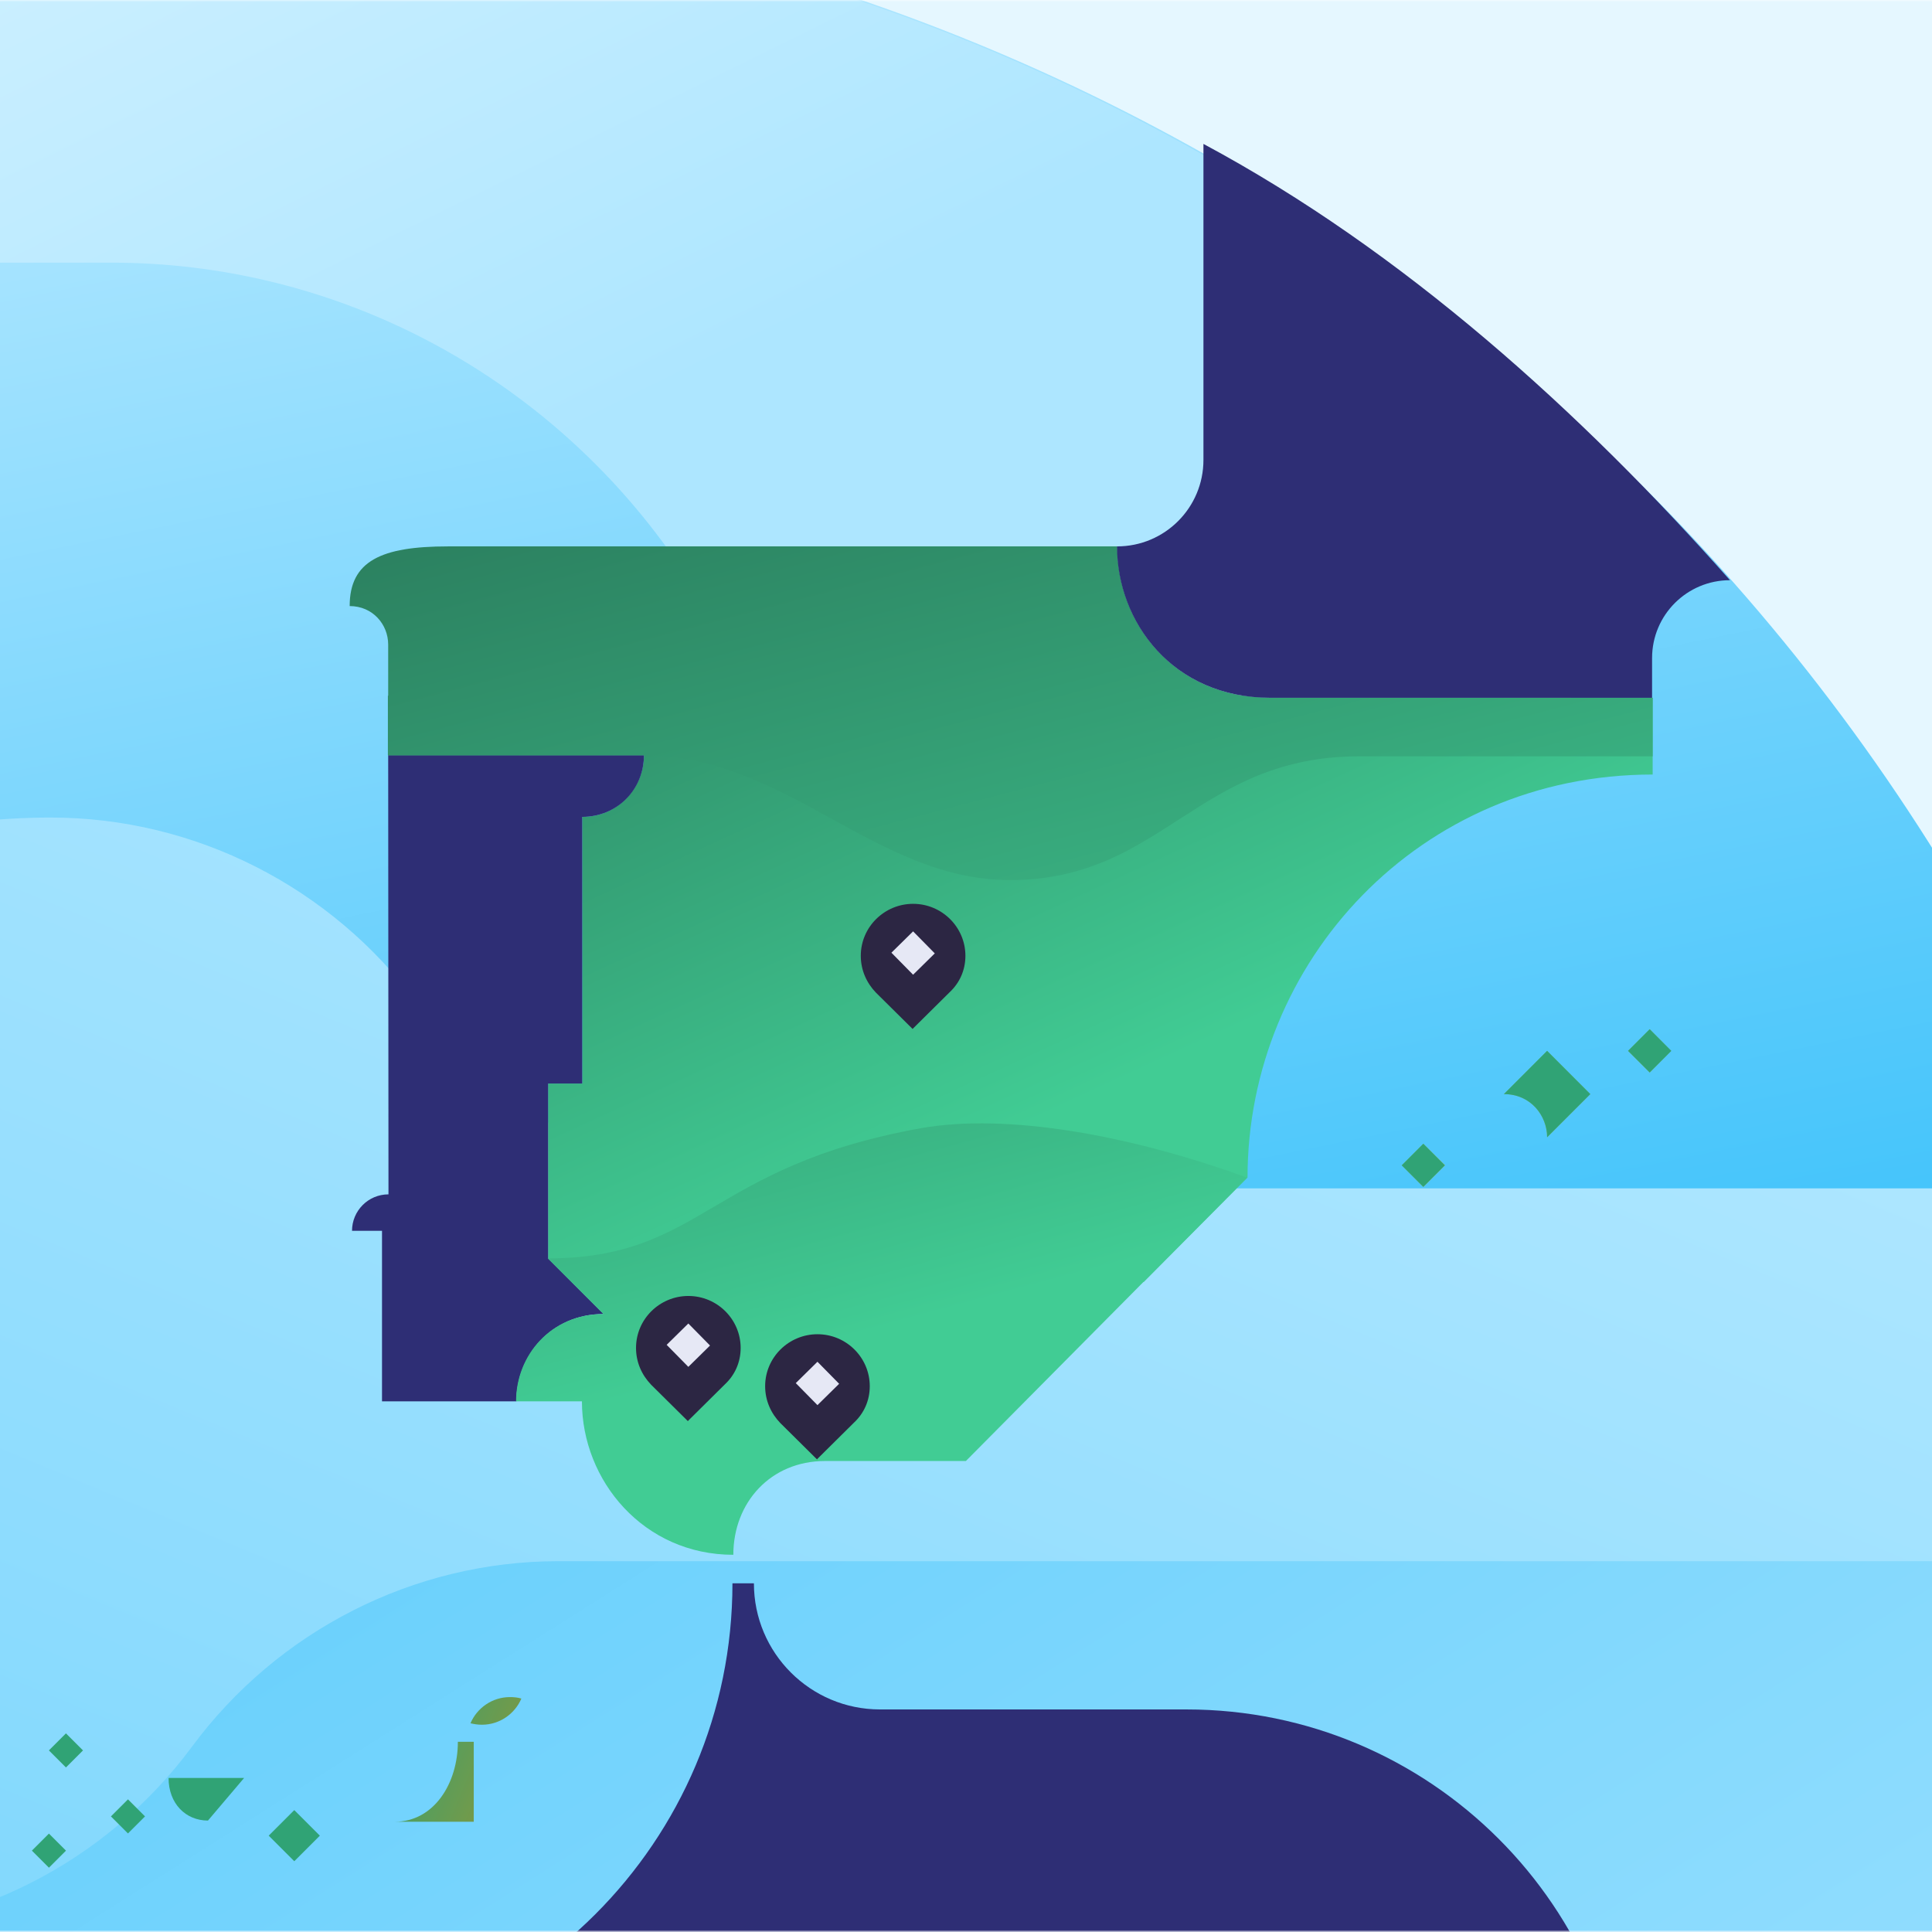<svg width="486" height="486" viewBox="0 0 486 486" fill="none" xmlns="http://www.w3.org/2000/svg">
<rect x="0" y="0" width="486" height="486" fill="#808080" stroke="none"/>
<g clip-path="url(#clip0_13438_11612)">
<rect width="486" height="486" fill="white"/>
<g clip-path="url(#clip1_13438_11612)">
<mask id="mask0_13438_11612" style="mask-type:luminance" maskUnits="userSpaceOnUse" x="-81" y="0" width="649" height="486">
<path d="M-80.6 0H567.4V486H-80.6V0Z" fill="white"/>
</mask>
<g mask="url(#mask0_13438_11612)">
<path d="M-80.6 0H567.4V486H-80.6V0Z" fill="#E5F7FF"/>
<mask id="mask1_13438_11612" style="mask-type:luminance" maskUnits="userSpaceOnUse" x="-81" y="-28" width="742" height="514">
<path d="M-80.601 -27.54H660.156V486H-80.601V-27.54Z" fill="#C4C4C4"/>
</mask>
<g mask="url(#mask1_13438_11612)">
<path d="M140.749 354.837L139.57 316.953C103.202 316.953 69.022 372.348 47.47 401.477C25.918 430.605 -8.262 448.116 -44.63 448.116L-462.366 486C-462.366 525.399 -457.819 564.462 -448.727 602.683H-18.532C17.836 602.683 52.016 620.194 73.568 649.323C95.12 678.451 129.299 695.962 165.668 695.962H519.59C562.357 600.831 574.985 495.092 555.959 392.721L365.696 359.383L140.749 354.837Z" fill="url(#paint0_linear_13438_11612)"/>
<path d="M497.366 270.65L216.182 259.201C179.814 259.201 133.511 239.164 111.958 209.867C90.407 180.739 37.37 169.289 1.337 168.952L-29.812 187.137C-84.365 187.137 -104.401 202.627 -136.729 247.078C-168.889 291.023 -211.824 324.024 -266.377 323.688L-441.822 345.745C-454.787 391.206 -461.186 438.519 -461.522 486H-43.787C-7.418 486 26.762 468.49 48.313 439.36C69.865 410.232 104.045 392.721 140.414 392.721H556.634C550.909 360.898 541.816 329.413 530.031 299.442L497.366 270.65Z" fill="url(#paint1_linear_13438_11612)"/>
<path d="M50.838 -27.54C-178.824 -27.54 -380.536 124.838 -443.002 345.745H-264.021C-209.468 345.745 -158.282 319.646 -125.618 275.701C-93.458 231.756 -41.767 205.657 12.786 205.657C49.155 205.657 83.334 223.169 104.886 252.297C126.438 281.426 160.618 298.937 196.986 298.937H529.356C451.905 102.445 262.315 -27.54 50.838 -27.54Z" fill="url(#paint2_linear_13438_11612)"/>
<path d="M-244.491 66.076H28.107C82.66 66.076 133.846 92.173 166.51 136.119C198.669 180.065 250.36 206.163 304.408 206.163H340.776C400.212 206.163 426.815 132.246 381.692 94.026C203.552 -56.669 -53.723 -68.118 -244.491 66.076Z" fill="url(#paint3_linear_13438_11612)"/>
<path d="M400.052 275.225L389.18 264.353L378.309 275.225C385.113 275.225 389.18 280.698 389.18 286.096L400.052 275.225Z" fill="url(#paint4_linear_13438_11612)"/>
<path d="M358.047 287.723L352.648 293.122L358.047 298.594L363.519 293.122L358.047 287.723Z" fill="url(#paint5_linear_13438_11612)"/>
<path d="M97.65 189.955H161.99C161.99 198.09 155.557 205.485 146.46 205.485V272.563H137.881V316.566L143.798 322.483H287.715L313.821 296.228C313.821 241.945 357.011 194.836 415.732 194.836V175.533H319.663C317.223 175.533 314.931 175.312 312.712 175.015C235.724 175.015 150.527 175.015 97.575 175.015V189.955H97.65Z" fill="url(#paint6_linear_13438_11612)"/>
<path d="M409.519 264.353L414.992 269.826L420.39 264.353L414.992 258.88L409.519 264.353Z" fill="url(#paint7_linear_13438_11612)"/>
<path d="M97.649 189.955H161.991C161.991 198.607 155.26 205.485 146.46 205.485V272.563H137.881V316.566L151.858 330.544C138.472 330.544 129.894 341.268 129.894 352.509H96.096V309.614H88.553C88.553 304.585 92.62 300.444 97.723 300.444L97.649 189.955Z" fill="#2E2E75"/>
<path fill-rule="evenodd" clip-rule="evenodd" d="M137.807 316.566L151.784 330.544C138.62 330.544 129.819 340.897 129.819 352.509H146.385C146.385 372.476 161.915 391.113 184.472 391.113C184.472 377.949 193.864 367.521 207.546 367.521H242.971L313.672 296.228C284.238 285.505 253.251 279.958 231.656 283.804C177.89 293.492 177.003 316.418 137.807 316.566Z" fill="url(#paint8_linear_13438_11612)"/>
<path d="M414.985 258.909L409.546 264.348L414.985 269.787L420.423 264.348L414.985 258.909Z" fill="#30A375"/>
<path d="M358.039 287.703L352.6 293.141L358.039 298.581L363.478 293.141L358.039 287.703Z" fill="#30A375"/>
<path fill-rule="evenodd" clip-rule="evenodd" d="M400.052 275.225L389.181 264.353L378.309 275.225C385.113 275.225 389.181 280.698 389.181 286.096L400.052 275.225Z" fill="#30A375"/>
<path fill-rule="evenodd" clip-rule="evenodd" d="M121.24 433.86C125.677 433.86 129.523 431.124 131.15 427.278C130.189 426.983 129.228 426.909 128.266 426.909C123.829 426.909 119.983 429.645 118.356 433.491C119.243 433.713 120.205 433.86 121.24 433.86Z" fill="url(#paint9_linear_13438_11612)"/>
<path d="M16.589 436.033L12.301 440.32L16.589 444.608L20.877 440.32L16.589 436.033Z" fill="#30A375"/>
<path d="M32.191 452.632L27.903 456.92L32.191 461.208L36.479 456.92L32.191 452.632Z" fill="#30A375"/>
<path d="M74.027 455.335L67.595 461.767L74.027 468.199L80.459 461.767L74.027 455.335Z" fill="#30A375"/>
<path d="M12.309 461.246L8.021 465.534L12.309 469.822L16.597 465.534L12.309 461.246Z" fill="#30A375"/>
<path fill-rule="evenodd" clip-rule="evenodd" d="M42.404 447.245H61.411L52.314 457.968C46.693 457.968 42.404 453.679 42.404 447.245Z" fill="#30A375"/>
<path fill-rule="evenodd" clip-rule="evenodd" d="M119.172 438.149H115.178C115.178 448.577 109.188 458.265 99.277 458.265H119.172V438.149Z" fill="url(#paint10_linear_13438_11612)"/>
<path d="M281.059 137.447C262.348 137.447 243.637 137.447 224.927 137.447C187.505 137.447 150.157 137.447 112.663 137.447C95.874 137.447 87.961 141.144 87.961 152.459C93.73 152.459 97.649 157.044 97.649 162.147V190.028H161.769H162.064C198.081 190.177 220.046 221.385 254.065 221.385C292.448 221.385 301.026 190.25 341.998 190.25H415.731V175.534H319.664C294.962 175.534 281.059 156.452 281.059 137.447Z" fill="url(#paint11_linear_13438_11612)"/>
<path d="M409.518 541.095C409.518 479.711 359.746 430.014 298.437 430.014H221.375C203.848 430.014 189.648 415.814 189.648 398.287H184.25C184.25 463.293 131.52 516.023 66.513 516.023L36.339 541.168H409.518V541.095Z" fill="#2E2E75"/>
<path d="M302.729 36.201V115.703C302.729 127.684 293.04 137.446 280.986 137.446C280.986 156.452 294.963 175.533 319.59 175.533H415.584V165.549C415.584 154.678 424.385 145.951 435.183 145.951C397.761 103.649 352.945 63.121 302.729 36.201Z" fill="#2E2E75"/>
</g>
<path d="M242.852 240.434C242.852 233.249 236.965 227.361 229.693 227.361C222.507 227.361 216.534 233.162 216.534 240.434C216.534 244.07 218.005 247.274 220.343 249.698L229.606 258.874V258.788L238.87 249.611C241.38 247.274 242.852 244.07 242.852 240.434Z" fill="#2C2643"/>
<path d="M229.692 234.286L224.238 239.654L229.692 245.195L235.147 239.827L229.692 234.286Z" fill="#E6E8F5"/>
<path d="M218.793 348.701C218.793 341.516 212.906 335.629 205.634 335.629C198.448 335.629 192.474 341.429 192.474 348.701C192.474 352.337 193.947 355.541 196.284 357.965L205.548 367.142V367.055L214.811 357.879C217.322 355.541 218.793 352.337 218.793 348.701Z" fill="#2C2643"/>
<path d="M186.313 339.078C186.313 331.892 180.426 326.005 173.154 326.005C165.968 326.005 159.994 331.805 159.994 339.078C159.994 342.714 161.467 345.917 163.803 348.342L173.067 357.518V357.431L182.331 348.255C184.842 345.917 186.313 342.714 186.313 339.078Z" fill="#2C2643"/>
<path d="M205.633 342.554L200.18 347.922L205.633 353.463L211.088 348.095L205.633 342.554Z" fill="#E6E8F5"/>
<path d="M173.153 332.93L167.699 338.298L173.153 343.839L178.608 338.472L173.153 332.93Z" fill="#E6E8F5"/>
</g>
</g>
</g>
<defs>
<linearGradient id="paint0_linear_13438_11612" x1="-224.651" y1="57.566" x2="301.185" y2="889.121" gradientUnits="userSpaceOnUse">
<stop stop-color="#34BFFA"/>
<stop offset="1" stop-color="#ADE6FF"/>
</linearGradient>
<linearGradient id="paint1_linear_13438_11612" x1="-246.634" y1="1102.02" x2="146.414" y2="154.437" gradientUnits="userSpaceOnUse">
<stop stop-color="#34BFFA"/>
<stop offset="1" stop-color="#ADE6FF"/>
</linearGradient>
<linearGradient id="paint2_linear_13438_11612" x1="68.148" y1="444.792" x2="-14.374" y2="41.348" gradientUnits="userSpaceOnUse">
<stop stop-color="#34BFFA"/>
<stop offset="1" stop-color="#ADE6FF"/>
</linearGradient>
<linearGradient id="paint3_linear_13438_11612" x1="-42.752" y1="-152.217" x2="97.639" y2="132.658" gradientUnits="userSpaceOnUse">
<stop stop-color="#E5F7FF"/>
<stop offset="1" stop-color="#ADE6FF"/>
</linearGradient>
<linearGradient id="paint4_linear_13438_11612" x1="398.12" y1="319.828" x2="385.001" y2="254.689" gradientUnits="userSpaceOnUse">
<stop stop-color="#FFDA85"/>
<stop offset="1" stop-color="#53B388"/>
</linearGradient>
<linearGradient id="paint5_linear_13438_11612" x1="364.798" y1="326.539" x2="351.68" y2="261.4" gradientUnits="userSpaceOnUse">
<stop stop-color="#FFDA85"/>
<stop offset="1" stop-color="#53B388"/>
</linearGradient>
<linearGradient id="paint6_linear_13438_11612" x1="205.958" y1="92.501" x2="287.608" y2="269.572" gradientUnits="userSpaceOnUse">
<stop stop-color="#2A7B5C"/>
<stop offset="1" stop-color="#41CC94"/>
</linearGradient>
<linearGradient id="paint7_linear_13438_11612" x1="425.066" y1="314.401" x2="411.947" y2="249.262" gradientUnits="userSpaceOnUse">
<stop stop-color="#FFDA85"/>
<stop offset="1" stop-color="#53B388"/>
</linearGradient>
<linearGradient id="paint8_linear_13438_11612" x1="180.961" y1="173.282" x2="224.246" y2="333.629" gradientUnits="userSpaceOnUse">
<stop stop-color="#2A7B5C"/>
<stop offset="1" stop-color="#41CC94"/>
</linearGradient>
<linearGradient id="paint9_linear_13438_11612" x1="165.52" y1="447.267" x2="100.102" y2="420.214" gradientUnits="userSpaceOnUse">
<stop stop-color="#C48F16"/>
<stop offset="1" stop-color="#30A375"/>
</linearGradient>
<linearGradient id="paint10_linear_13438_11612" x1="156.959" y1="467.974" x2="91.541" y2="440.922" gradientUnits="userSpaceOnUse">
<stop stop-color="#C48F16"/>
<stop offset="1" stop-color="#30A375"/>
</linearGradient>
<linearGradient id="paint11_linear_13438_11612" x1="230.982" y1="84.82" x2="290.006" y2="310.093" gradientUnits="userSpaceOnUse">
<stop offset="0.001" stop-color="#2A7B5C"/>
<stop offset="1" stop-color="#41CC94"/>
</linearGradient>
<clipPath id="clip0_13438_11612">
<rect width="486" height="486" fill="white"/>
</clipPath>
<clipPath id="clip1_13438_11612">
<rect width="648" height="486" fill="white" transform="translate(-80.599)"/>
</clipPath>
</defs>
</svg>
